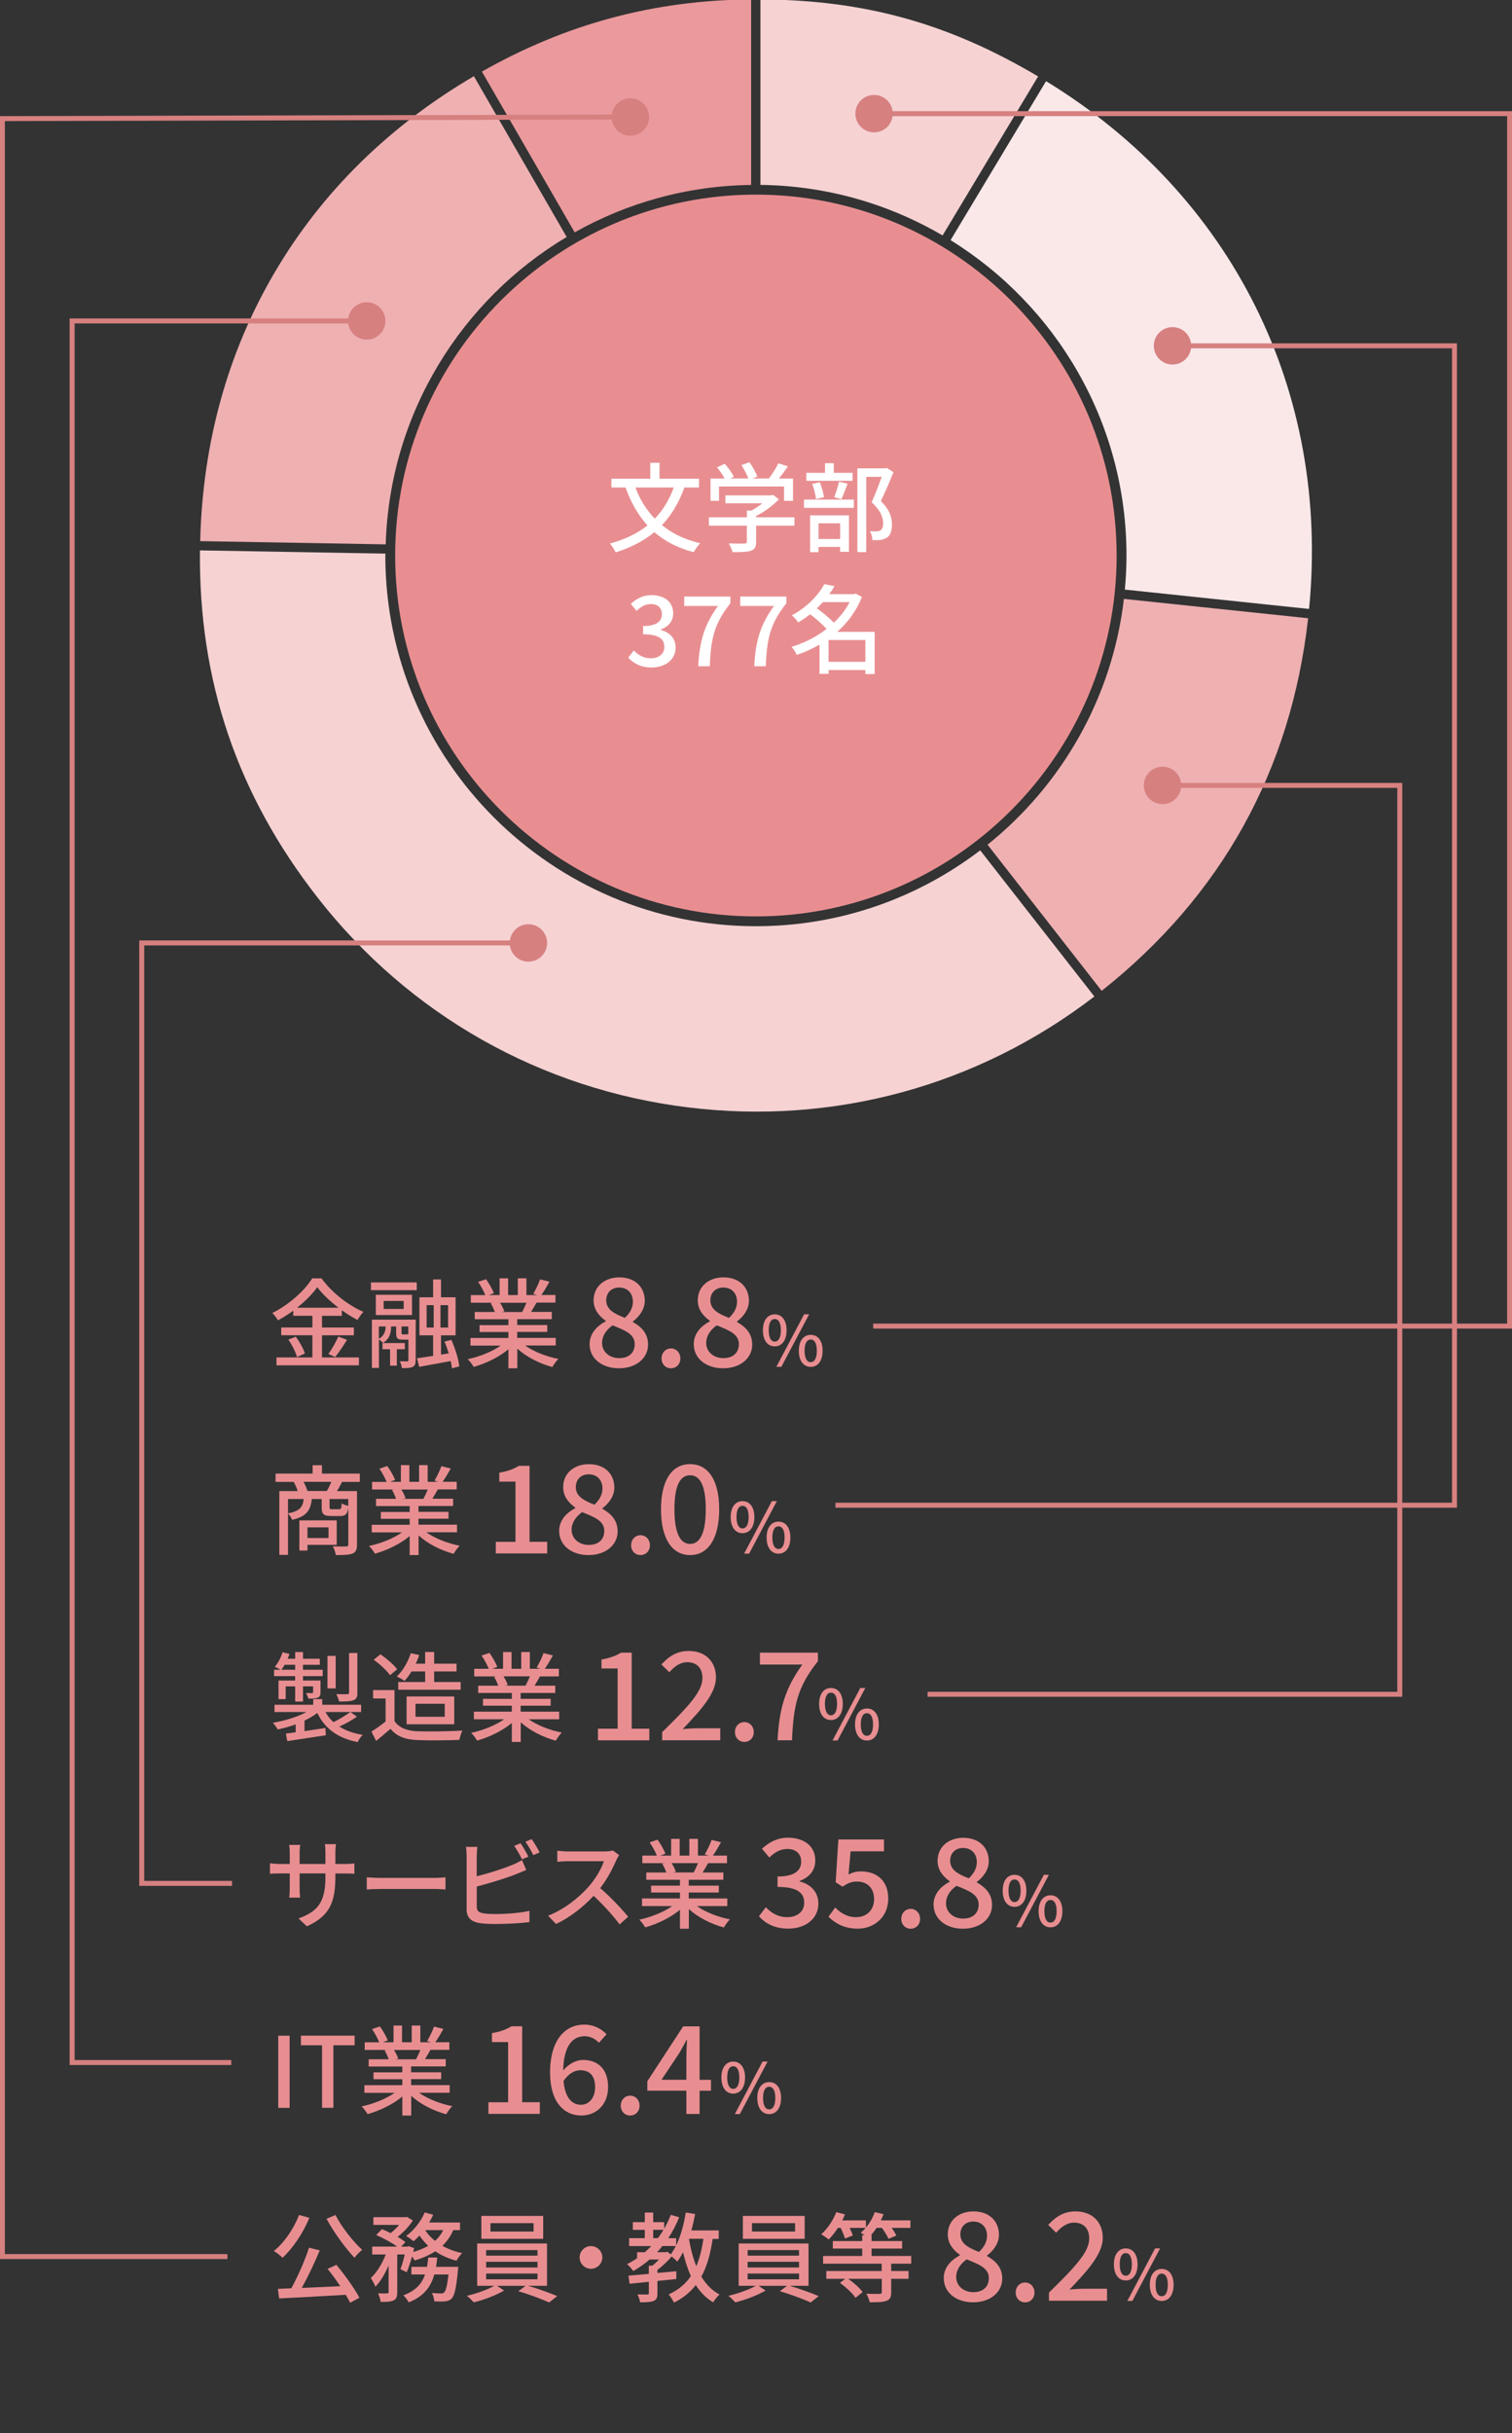 <?xml version="1.0" encoding="UTF-8"?>
<svg id="_デザイン" data-name="デザイン" xmlns="http://www.w3.org/2000/svg" width="304" height="489" viewBox="0 0 304 489">
  <rect x="0" y="0" width="304" height="489" fill="#333333" stroke="none"/>
  <g>
    <g>
      <path d="m151.98,39.11c-39.99,0-72.53,32.54-72.53,72.53s32.54,72.53,72.53,72.53,72.53-32.53,72.53-72.53-32.54-72.53-72.53-72.53Z" fill="#e88e91"/>
      <g>
        <path d="m137.61,97.97c-1.12,3.07-2.61,5.56-4.52,7.56,2.06,1.7,4.62,2.94,7.69,3.64-.43.43-1.02,1.27-1.31,1.8-3.21-.84-5.79-2.19-7.91-4.03-2.13,1.78-4.7,3.09-7.77,4.07-.2-.47-.78-1.33-1.15-1.78,3.01-.82,5.52-2.02,7.54-3.64-1.9-2.08-3.33-4.62-4.41-7.62h-2.84v-1.76h7.81v-3.21h1.86v3.21h7.93v1.76h-2.92Zm-9.85,0c.9,2.41,2.19,4.52,3.89,6.26,1.64-1.68,2.9-3.76,3.82-6.26h-7.71Z" fill="#fff"/>
        <path d="m159.73,105.64h-7.71v3.27c0,1-.25,1.51-1.06,1.78-.8.25-1.96.27-3.66.27-.14-.51-.49-1.25-.76-1.76,1.37.06,2.74.06,3.13.04.39-.02.49-.1.49-.39v-3.21h-7.63v-1.68h7.63v-1.35h.92c.76-.41,1.55-.94,2.21-1.47h-7.44v-1.58h9.18l.39-.1,1.18.88c-1.18,1.25-2.9,2.51-4.58,3.37v.25h7.71v1.68Zm-15.17-4.99h-1.7v-4.48h2.82c-.35-.71-.96-1.59-1.53-2.25l1.57-.71c.7.78,1.49,1.88,1.82,2.62l-.71.33h3.62c-.27-.78-.84-1.86-1.37-2.68l1.58-.59c.67.88,1.33,2.11,1.59,2.9l-.96.37h3.31c.69-.9,1.45-2.13,1.9-3.05l1.92.61c-.57.84-1.21,1.7-1.82,2.45h2.84v4.48h-1.8v-2.88h-13.08v2.88Z" fill="#fff"/>
        <path d="m161.65,100.4h10.02v1.66h-10.02v-1.66Zm9.77-3.78h-9.3v-1.59h3.76v-1.94h1.76v1.94h3.78v1.59Zm-8.54,6.95h7.81v7.32h-1.78v-.98h-4.35v1.06h-1.68v-7.4Zm1.18-3.29c-.08-.82-.39-2.09-.76-3.03l1.51-.33c.43.92.74,2.19.86,3l-1.61.37Zm.51,4.89v3.15h4.35v-3.15h-4.35Zm3.15-5.23c.35-.84.76-2.21.98-3.13l1.72.39c-.43,1.1-.86,2.31-1.25,3.11l-1.45-.37Zm11.92-5.05c-.76,1.86-1.7,4.11-2.54,5.81,1.8,1.78,2.23,3.31,2.23,4.64s-.29,2.23-1,2.7c-.37.25-.8.39-1.31.47-.45.06-1.06.04-1.61.04-.02-.53-.2-1.29-.49-1.8.51.04.98.06,1.33.04.31-.02.57-.08.78-.21.39-.23.53-.74.53-1.45,0-1.13-.51-2.56-2.31-4.19.71-1.53,1.47-3.58,2.02-5.11h-3.11v15.13h-1.78v-16.84h5.62l.29-.08,1.35.84Z" fill="#fff"/>
        <path d="m126.32,132.17l1.1-1.45c.84.86,1.92,1.58,3.41,1.58,1.62,0,2.74-.88,2.74-2.29,0-1.55-1.02-2.54-4.27-2.54v-1.66c2.84,0,3.78-1.04,3.78-2.39,0-1.25-.84-2.02-2.21-2.02-1.12,0-2.06.55-2.88,1.37l-1.17-1.41c1.13-1.04,2.47-1.76,4.13-1.76,2.58,0,4.4,1.33,4.4,3.64,0,1.62-.96,2.7-2.49,3.27v.1c1.66.41,2.98,1.62,2.98,3.52,0,2.53-2.17,4.01-4.82,4.01-2.27,0-3.74-.9-4.7-1.98Z" fill="#fff"/>
        <path d="m144.34,121.78h-6.77v-1.9h9.28v1.37c-3.31,4.13-3.92,7.19-4.15,12.65h-2.31c.26-5.09,1.23-8.32,3.96-12.12Z" fill="#fff"/>
        <path d="m155.61,121.78h-6.78v-1.9h9.28v1.37c-3.31,4.13-3.92,7.19-4.15,12.65h-2.31c.25-5.09,1.23-8.32,3.96-12.12Z" fill="#fff"/>
        <path d="m175.87,135.46h-1.88v-.8h-7.4v.76h-1.82v-5.87c-1.47.84-3.02,1.55-4.58,2.06-.21-.49-.69-1.23-1.04-1.62,2.45-.72,4.91-1.96,7.03-3.58-.8-.92-2.13-2.08-3.29-2.96-.74.57-1.55,1.13-2.41,1.64-.28-.45-.86-1.12-1.29-1.41,3.21-1.74,5.4-4.17,6.54-6.28l2.05.39c-.31.55-.66,1.08-1.04,1.61h4.99l.33-.1,1.23.67c-1.08,2.78-2.84,5.13-4.95,7.01h7.52v8.5Zm-10.43-14.45c-.37.41-.76.84-1.2,1.23,1.18.86,2.54,1.98,3.41,2.9,1.29-1.21,2.39-2.6,3.17-4.13h-5.38Zm8.55,12v-4.39h-7.4v4.39h7.4Z" fill="#fff"/>
      </g>
    </g>
    <path d="m151.03-.12c-19.47.15-37.2,4.9-54.14,14.51l18.65,32.31c10.52-5.93,22.61-9.37,35.48-9.53V-.12Z" fill="#ea999c"/>
    <path d="m113.93,47.62l-18.65-32.31c-17.07,10.02-30.53,23.26-40.01,39.36-9.48,16.1-14.53,34.29-15.02,54.08l37.3.65c.78-26.25,15.19-49.13,36.39-61.78Z" fill="#efb0b2"/>
    <path d="m77.48,111.64c0-.13,0-.25,0-.38l-37.28-.65c-.27,26.23,7.48,49.08,23.69,69.82,18.38,23.52,44.82,38.48,74.45,42.12,29.32,3.6,58.29-4.31,81.69-22.29l-22.95-29.37c-12.53,9.56-28.16,15.25-45.1,15.25-41.08,0-74.51-33.42-74.51-74.51Z" fill="#f6d2d3"/>
    <path d="m198.55,169.75l22.95,29.38c24.11-19.12,38.07-44.3,41.51-74.88l-37.04-3.89c-2.33,19.91-12.53,37.45-27.42,49.4Z" fill="#efb0b2"/>
    <path d="m226.49,111.64c0,2.31-.12,4.59-.33,6.85l37.04,3.89c4.26-43.66-15.45-83.19-52.88-106.07l-19.2,31.95c21.21,13.15,35.37,36.63,35.37,63.37Z" fill="#fae8e9"/>
    <path d="m190.53,45.63l18.19-30.27C190.67,4.67,173.87,0,152.89-.12v37.28c13.34.16,25.84,3.84,36.62,10.16l1.02-1.69Z" fill="#f6d2d3"/>
  </g>
  <g>
    <path d="m55.95,409.11h2.28v14.5h-2.28v-14.5Z" fill="#e88e91"/>
    <path d="m64.75,411.03h-4.25v-1.93h10.8v1.93h-4.27v12.57h-2.28v-12.57Z" fill="#e88e91"/>
    <path d="m84.27,420.59c1.73,1.22,4.27,2.22,6.67,2.68-.41.39-.94,1.14-1.22,1.63-2.56-.69-5.19-2.01-7.04-3.7v3.95h-1.79v-3.82c-1.87,1.57-4.52,2.85-6.98,3.54-.28-.47-.79-1.16-1.2-1.55,2.34-.49,4.9-1.51,6.63-2.73h-6.08v-1.53h7.63v-1.2h-5.8v-1.38h5.8v-1.18h-6.77v-1.46h4.03c-.18-.55-.51-1.26-.83-1.79l.47-.08h-4.46v-1.53h2.91c-.29-.77-.88-1.85-1.44-2.66l1.59-.53c.61.85,1.3,2.05,1.57,2.81l-1,.37h2.16v-3.36h1.71v3.36h1.95v-3.36h1.73v3.36h2.12l-.75-.24c.47-.79,1.08-2.03,1.38-2.91l1.89.47c-.53.96-1.12,1.95-1.63,2.67h2.83v1.53h-3.8c-.37.67-.77,1.32-1.1,1.87h4.17v1.46h-6.96v1.18h6.04v1.38h-6.04v1.2h7.75v1.53h-6.16Zm-5.05-8.61c.35.57.71,1.28.85,1.75l-.57.12h4.15c.29-.53.61-1.24.87-1.87h-5.29Z" fill="#e88e91"/>
    <path d="m98.2,422.49h3.96v-12.1h-3.25v-1.8c1.7-.29,2.9-.74,3.94-1.38h2.14v15.27h3.54v2.34h-10.33v-2.34Z" fill="#e88e91"/>
    <path d="m110.59,416.62c0-6.94,3.25-9.74,6.84-9.74,2.02,0,3.49.86,4.53,1.94l-1.55,1.72c-.66-.79-1.77-1.33-2.85-1.33-2.29,0-4.21,1.72-4.33,6.89,1.06-1.3,2.63-2.12,3.94-2.12,3.03,0,5.09,1.8,5.09,5.44s-2.46,5.73-5.41,5.73c-3.44,0-6.25-2.73-6.25-8.54Zm2.71,1.57c.29,3.27,1.6,4.8,3.52,4.8,1.57,0,2.83-1.33,2.83-3.57s-1.08-3.37-3-3.37c-1.01,0-2.26.57-3.34,2.14Z" fill="#e88e91"/>
    <path d="m124.81,423.18c0-1.18.84-2.02,1.89-2.02s1.89.84,1.89,2.02-.84,1.97-1.89,1.97-1.89-.81-1.89-1.97Z" fill="#e88e91"/>
    <path d="m138,420.16h-7.85v-1.89l7.21-11.04h3.3v10.75h2.29v2.19h-2.29v4.67h-2.66v-4.67Zm0-2.19v-4.45c0-.98.07-2.56.12-3.54h-.1c-.44.89-.93,1.72-1.45,2.63l-3.57,5.36h4.99Z" fill="#e88e91"/>
    <path d="m145.04,417.51c0-2.03.96-3.2,2.38-3.2s2.38,1.17,2.38,3.2-.95,3.24-2.38,3.24-2.38-1.19-2.38-3.24Zm3.61,0c0-1.56-.5-2.26-1.23-2.26s-1.21.7-1.21,2.26.51,2.29,1.21,2.29,1.23-.72,1.23-2.29Zm4.67-3.2h1.01l-5.58,10.55h-1.01l5.58-10.55Zm-1.06,7.32c0-2.04.98-3.2,2.4-3.2s2.38,1.16,2.38,3.2-.96,3.24-2.38,3.24-2.4-1.18-2.4-3.24Zm3.62,0c0-1.57-.51-2.26-1.23-2.26s-1.23.69-1.23,2.26.51,2.29,1.23,2.29,1.23-.72,1.23-2.29Z" fill="#e88e91"/>
  </g>
  <g>
    <path d="m62.2,445.72c-1.3,3.13-3.34,6.12-5.39,8.02-.37-.39-1.24-1.06-1.75-1.36,2.08-1.67,3.97-4.42,5.07-7.24l2.07.57Zm5.43,9.44c1.75,2.08,3.68,4.8,4.64,6.61l-1.87,1c-.24-.47-.53-1-.89-1.59-4.82.29-9.91.55-13.39.73l-.24-1.93c.81-.02,1.71-.06,2.69-.1,1.3-2.36,2.75-5.64,3.56-8.16l2.16.53c-1.02,2.46-2.38,5.33-3.62,7.55,2.4-.1,5.09-.22,7.75-.35-.81-1.2-1.71-2.44-2.56-3.48l1.75-.81Zm-.18-10.01c1.24,2.44,3.58,5.37,5.37,7-.49.37-1.18,1.08-1.55,1.59-1.81-1.91-4.15-5.11-5.62-7.83l1.81-.77Z" fill="#e88e91"/>
    <path d="m91.13,448.18c-.53,1.24-1.28,2.28-2.18,3.15,1.16.67,2.52,1.16,3.97,1.47-.37.35-.9,1.06-1.14,1.53-1.57-.41-3.01-1.04-4.27-1.89-1.2.79-2.62,1.38-4.15,1.85-.1-.22-.29-.51-.51-.81-.33,1.16-.71,2.32-1.08,3.17l-1.26-.63c.32-.77.61-1.87.87-2.95h-1.51v7.55c0,.89-.14,1.38-.73,1.69-.57.26-1.38.3-2.6.3-.06-.49-.29-1.24-.53-1.73.79.04,1.57.04,1.81.02s.31-.06.31-.29v-5.33c-.73,1.69-1.65,3.29-2.66,4.27-.18-.53-.61-1.28-.92-1.75,1.18-1.04,2.3-2.91,3.01-4.72h-2.73v-1.59h5.02c-1.08-.79-2.79-1.71-4.21-2.32l1.14-1.18c.55.22,1.18.49,1.77.79.61-.47,1.2-1.06,1.69-1.65h-5.17v-1.55h6.47l.29-.06,1.18.73c-.73,1.16-1.91,2.38-3.07,3.29.63.35,1.16.73,1.57,1.04l-.85.92h1.22l.28-.1,1.1.39c-.06.26-.12.51-.18.79,1.12-.32,2.12-.73,3.01-1.24-.67-.63-1.26-1.32-1.75-2.07-.39.43-.79.81-1.18,1.14-.35-.29-1.06-.81-1.51-1.04,1.55-1.12,2.95-2.89,3.74-4.74l1.71.47c-.24.53-.51,1.04-.81,1.55h6.2v1.53h-1.36Zm1,7.38s-.02.47-.06.73c-.33,3.52-.69,5.04-1.24,5.62-.39.39-.79.51-1.32.59-.49.04-1.3.04-2.18,0-.04-.51-.24-1.22-.49-1.69.77.08,1.49.1,1.83.1.29,0,.45-.04.63-.22.33-.29.61-1.3.87-3.6h-2.85c-.67,2.42-2.05,4.39-5.15,5.61-.22-.43-.71-1.1-1.08-1.42,2.56-.92,3.76-2.4,4.37-4.19h-2.75v-1.53h3.15c.1-.61.18-1.22.24-1.87h1.81c-.06.65-.14,1.26-.24,1.87h4.48Zm-6.65-7.38c.51.81,1.18,1.51,1.99,2.16.69-.61,1.24-1.34,1.65-2.16h-3.64Z" fill="#e88e91"/>
    <path d="m106.16,459.37c1.99.57,4.37,1.44,5.86,2.07l-1.61,1.28c-1.48-.67-4.13-1.67-6.2-2.26l1.46-1.08h-5.74l1.42.94c-1.57.94-4.09,1.89-6.1,2.38-.33-.37-.92-.98-1.38-1.32,1.89-.43,4.21-1.26,5.51-2.01h-3.44v-8.5h14.04v8.5h-3.82Zm3.05-9.44h-12.43v-4.6h12.43v4.6Zm-11.47,3.38h10.33v-1.12h-10.33v1.12Zm0,2.38h10.33v-1.14h-10.33v1.14Zm0,2.38h10.33v-1.16h-10.33v1.16Zm9.54-11.29h-8.67v1.69h8.67v-1.69Z" fill="#e88e91"/>
    <path d="m121.1,453.67c0,1.26-1.02,2.28-2.28,2.28s-2.28-1.02-2.28-2.28,1.02-2.28,2.28-2.28,2.28,1.02,2.28,2.28Z" fill="#e88e91"/>
    <path d="m143.29,449.93c-.45,3.03-1.14,5.55-2.28,7.59.94,1.55,2.14,2.81,3.66,3.6-.41.35-1,1.08-1.28,1.57-1.44-.85-2.58-2.03-3.5-3.46-1.12,1.44-2.54,2.6-4.37,3.52-.2-.41-.73-1.28-1.08-1.65,1.95-.89,3.4-2.1,4.46-3.68-.65-1.44-1.16-3.05-1.57-4.8-.35.69-.75,1.34-1.16,1.89-.22-.26-.73-.71-1.14-1.04-.79.98-1.87,1.97-2.85,2.71v.61l3.8-.35v1.57c-1.26.14-2.54.25-3.8.39v2.46c0,.85-.14,1.3-.77,1.55-.59.24-1.46.28-2.71.28-.06-.47-.31-1.16-.53-1.59.89.02,1.71.02,1.97.02s.32-.08.32-.29v-2.26c-1.44.16-2.77.28-3.88.39l-.22-1.63c1.14-.1,2.56-.22,4.09-.35v-1.65h.71c.45-.35.92-.81,1.34-1.24h-1.89c-1.02.88-2.12,1.65-3.29,2.32-.22-.37-.88-1.06-1.24-1.4.71-.35,1.38-.75,2.01-1.18v-1.2h1.55c.45-.39.88-.81,1.3-1.24h-4.45v-1.59h3.15v-1.67h-2.4v-1.55h2.4v-1.93h1.69v1.93h2.2v1.32c.51-.88.96-1.81,1.34-2.79l1.69.49c-.61,1.51-1.36,2.93-2.2,4.21h1.59v1.44c.91-1.87,1.55-4.21,1.93-6.61l1.87.31c-.2,1.12-.45,2.22-.75,3.29h5.51v1.71h-1.22Zm-11.01-.14c.39-.53.77-1.08,1.12-1.67h-2.07v1.67h.94Zm1.87,2.73l.71.53c.37-.49.71-1.06,1.02-1.67h-2.7c-.33.43-.69.85-1.06,1.24h1.71l.31-.1Zm4.37-2.6c.33,1.99.81,3.85,1.48,5.51.67-1.57,1.12-3.4,1.42-5.51h-2.89Z" fill="#e88e91"/>
    <path d="m158.74,459.37c1.99.57,4.37,1.44,5.86,2.07l-1.61,1.28c-1.47-.67-4.13-1.67-6.2-2.26l1.46-1.08h-5.74l1.42.94c-1.57.94-4.09,1.89-6.1,2.38-.33-.37-.92-.98-1.38-1.32,1.89-.43,4.21-1.26,5.51-2.01h-3.44v-8.5h14.04v8.5h-3.82Zm3.05-9.44h-12.43v-4.6h12.43v4.6Zm-11.47,3.38h10.33v-1.12h-10.33v1.12Zm0,2.38h10.33v-1.14h-10.33v1.14Zm0,2.38h10.33v-1.16h-10.33v1.16Zm9.54-11.29h-8.67v1.69h8.67v-1.69Z" fill="#e88e91"/>
    <path d="m179.18,454.93v1.47h3.5v1.57h-3.5v2.71c0,.96-.24,1.46-.96,1.71-.73.28-1.81.29-3.36.29-.1-.51-.41-1.26-.67-1.71,1.18.04,2.34.04,2.67.02.35-.02.43-.08.43-.35v-2.67h-6.75c1.1.77,2.32,1.83,2.89,2.66l-1.42,1.16c-.59-.91-1.95-2.14-3.13-3.01l1.06-.81h-3.8v-1.57h11.13v-1.47h-11.78v-1.55h7.87v-1.49h-5.92v-1.51h5.92v-1.18h.47c-.28-.2-.55-.37-.77-.49.35-.29.69-.61.98-.98h-3.21c.26.55.51,1.12.63,1.53l-1.57.61c-.16-.55-.51-1.42-.87-2.14h-.55c-.57.88-1.22,1.71-1.85,2.34-.33-.29-1.08-.81-1.51-1.04,1.24-1.08,2.38-2.79,3.03-4.46l1.75.45c-.16.41-.35.81-.55,1.2h4.76v1.46c.75-.91,1.4-1.99,1.77-3.11l1.77.41c-.16.43-.33.83-.53,1.24h5.94v1.51h-3.76c.37.55.73,1.1.92,1.55l-1.57.65c-.24-.57-.79-1.48-1.32-2.2h-1.08c-.35.55-.73,1.02-1.12,1.47h.12v1.18h6.14v1.51h-6.14v1.49h7.97v1.55h-4.05Z" fill="#e88e91"/>
    <path d="m189.74,457.87c0-2.24,1.57-3.74,3.25-4.62v-.1c-1.35-.96-2.43-2.26-2.43-4.11,0-2.8,2.21-4.62,5.17-4.62,3.15,0,5.12,1.94,5.12,4.72,0,1.82-1.28,3.32-2.39,4.13v.12c1.6.93,3.05,2.19,3.05,4.55,0,2.68-2.36,4.75-5.85,4.75s-5.9-2.02-5.9-4.82Zm9.08,0c0-2.09-1.99-2.8-4.45-3.81-1.23.86-2.12,2.07-2.12,3.54,0,1.79,1.5,3.05,3.44,3.05s3.12-1.08,3.12-2.78Zm-.37-8.56c0-1.62-1.01-2.85-2.78-2.85-1.48,0-2.58.98-2.58,2.58,0,1.89,1.72,2.73,3.74,3.52,1.06-.98,1.62-2.07,1.62-3.25Z" fill="#e88e91"/>
    <path d="m204.21,460.73c0-1.18.84-2.02,1.89-2.02s1.89.84,1.89,2.02-.84,1.97-1.89,1.97-1.89-.81-1.89-1.97Z" fill="#e88e91"/>
    <path d="m210.91,460.73c5.04-4.94,8.09-8.09,8.09-10.85,0-1.92-1.03-3.2-3.08-3.2-1.43,0-2.61.91-3.57,2.02l-1.6-1.57c1.55-1.67,3.15-2.71,5.51-2.71,3.32,0,5.46,2.12,5.46,5.31s-2.93,6.47-6.69,10.4c.91-.1,2.07-.17,2.95-.17h4.6v2.41h-11.68v-1.65Z" fill="#e88e91"/>
    <path d="m223.96,455.06c0-2.03.96-3.2,2.38-3.2s2.38,1.17,2.38,3.2-.95,3.24-2.38,3.24-2.38-1.19-2.38-3.24Zm3.61,0c0-1.56-.5-2.26-1.23-2.26s-1.21.7-1.21,2.26.51,2.29,1.21,2.29,1.23-.72,1.23-2.29Zm4.67-3.2h1.01l-5.58,10.55h-1.01l5.58-10.55Zm-1.06,7.32c0-2.04.98-3.2,2.4-3.2s2.38,1.16,2.38,3.2-.96,3.24-2.38,3.24-2.4-1.18-2.4-3.24Zm3.62,0c0-1.57-.51-2.26-1.23-2.26s-1.23.69-1.23,2.26.51,2.29,1.23,2.29,1.23-.72,1.23-2.29Z" fill="#e88e91"/>
  </g>
  <g>
    <path d="m61.69,387.12l-1.67-1.57c3.68-1.36,5.41-3.05,5.41-8.26v-.79h-5.19v2.95c0,.81.06,1.63.1,1.91h-2.18c.02-.28.1-1.08.1-1.91v-2.95h-1.93c-.92,0-1.73.04-2.05.08v-2.14c.26.06,1.14.16,2.05.16h1.93v-2.26c0-.49-.04-1.06-.12-1.57h2.22c-.04.26-.12.85-.12,1.57v2.26h5.19v-2.28c0-.79-.06-1.44-.1-1.71h2.22c-.04.3-.12.93-.12,1.71v2.28h1.85c.96,0,1.59-.06,1.97-.12v2.09c-.31-.04-1-.06-1.95-.06h-1.87v.67c0,5.07-1.14,7.89-5.74,9.95Z" fill="#e88e91"/>
    <path d="m76.67,377.4h10.7c.94,0,1.71-.08,2.2-.12v2.44c-.43-.02-1.34-.1-2.2-.1h-10.7c-1.08,0-2.26.04-2.93.1v-2.44c.65.04,1.87.12,2.93.12Z" fill="#e88e91"/>
    <path d="m95.85,372.96v4.11c2.32-.57,5.27-1.5,7.18-2.3.65-.26,1.26-.55,1.91-.96l.87,1.99c-.65.26-1.44.61-2.06.85-2.1.85-5.41,1.83-7.89,2.48v4.01c0,.95.41,1.18,1.34,1.38.59.1,1.51.14,2.46.14,2.07,0,5.15-.22,6.79-.65v2.26c-1.79.26-4.74.39-6.9.39-1.22,0-2.4-.06-3.23-.2-1.59-.29-2.5-1.08-2.5-2.73v-10.76c0-.47-.04-1.28-.14-1.81h2.3c-.06.53-.12,1.24-.12,1.81Zm10.39.16l-1.28.55c-.39-.79-1.04-1.97-1.57-2.71l1.28-.53c.49.71,1.18,1.93,1.57,2.69Zm2.26-.85l-1.28.55c-.41-.85-1.04-1.97-1.59-2.69l1.26-.53c.51.73,1.26,1.95,1.61,2.67Z" fill="#e88e91"/>
    <path d="m123.91,373.84c-.69,1.61-1.85,3.84-3.23,5.61,2.03,1.73,4.41,4.27,5.62,5.76l-1.73,1.53c-1.3-1.77-3.27-3.93-5.21-5.74-2.1,2.24-4.76,4.35-7.57,5.66l-1.59-1.67c3.19-1.22,6.14-3.58,8.08-5.76,1.34-1.49,2.66-3.66,3.13-5.19h-7.22c-.77,0-1.83.1-2.14.12v-2.22c.39.06,1.53.14,2.14.14h7.3c.73,0,1.38-.08,1.71-.2l1.28.94c-.14.2-.43.69-.57,1.02Z" fill="#e88e91"/>
    <path d="m140.09,383.05c1.73,1.22,4.27,2.22,6.67,2.68-.41.39-.94,1.14-1.22,1.63-2.56-.69-5.19-2.01-7.04-3.7v3.95h-1.79v-3.81c-1.87,1.57-4.52,2.85-6.98,3.54-.28-.47-.79-1.16-1.2-1.55,2.34-.49,4.9-1.52,6.63-2.73h-6.08v-1.53h7.63v-1.2h-5.8v-1.38h5.8v-1.18h-6.77v-1.46h4.03c-.18-.55-.51-1.26-.83-1.79l.47-.08h-4.46v-1.53h2.91c-.29-.77-.89-1.85-1.44-2.66l1.59-.53c.61.85,1.3,2.05,1.57,2.81l-1,.38h2.16v-3.36h1.71v3.36h1.95v-3.36h1.73v3.36h2.12l-.75-.24c.47-.79,1.08-2.03,1.38-2.91l1.89.47c-.53.96-1.12,1.95-1.63,2.68h2.83v1.53h-3.8c-.37.67-.77,1.32-1.1,1.87h4.17v1.46h-6.96v1.18h6.04v1.38h-6.04v1.2h7.75v1.53h-6.16Zm-5.05-8.62c.35.57.71,1.28.85,1.75l-.57.12h4.15c.29-.53.61-1.24.87-1.87h-5.29Z" fill="#e88e91"/>
    <path d="m152.59,385.12l1.38-1.82c1.06,1.08,2.41,1.99,4.28,1.99,2.04,0,3.44-1.11,3.44-2.88,0-1.94-1.28-3.2-5.36-3.2v-2.09c3.57,0,4.75-1.3,4.75-3,0-1.57-1.06-2.54-2.78-2.54-1.4,0-2.58.69-3.62,1.72l-1.48-1.77c1.43-1.3,3.1-2.21,5.19-2.21,3.25,0,5.53,1.67,5.53,4.57,0,2.04-1.21,3.39-3.12,4.11v.12c2.09.52,3.74,2.04,3.74,4.43,0,3.17-2.73,5.04-6.05,5.04-2.85,0-4.7-1.13-5.9-2.48Z" fill="#e88e91"/>
    <path d="m166.57,385.2l1.35-1.85c1.03,1.03,2.34,1.94,4.23,1.94,2.04,0,3.59-1.38,3.59-3.62s-1.38-3.54-3.44-3.54c-1.16,0-1.85.35-2.9,1.03l-1.38-.88.54-8.61h9.17v2.39h-6.71l-.42,4.65c.79-.39,1.5-.62,2.48-.62,3.03,0,5.51,1.7,5.51,5.48s-2.93,6.03-6.1,6.03c-2.85,0-4.65-1.16-5.93-2.41Z" fill="#e88e91"/>
    <path d="m181.21,385.64c0-1.18.84-2.02,1.89-2.02s1.89.84,1.89,2.02-.84,1.97-1.89,1.97-1.89-.81-1.89-1.97Z" fill="#e88e91"/>
    <path d="m187.69,382.79c0-2.24,1.57-3.74,3.25-4.62v-.1c-1.35-.96-2.43-2.26-2.43-4.11,0-2.8,2.21-4.62,5.17-4.62,3.15,0,5.12,1.94,5.12,4.72,0,1.82-1.28,3.32-2.39,4.13v.12c1.6.93,3.05,2.19,3.05,4.55,0,2.68-2.36,4.75-5.85,4.75s-5.9-2.02-5.9-4.82Zm9.08,0c0-2.09-1.99-2.8-4.45-3.81-1.23.86-2.12,2.06-2.12,3.54,0,1.79,1.5,3.05,3.44,3.05s3.12-1.08,3.12-2.78Zm-.37-8.56c0-1.62-1.01-2.85-2.78-2.85-1.48,0-2.58.98-2.58,2.58,0,1.89,1.72,2.73,3.74,3.52,1.06-.98,1.62-2.07,1.62-3.25Z" fill="#e88e91"/>
    <path d="m201.6,379.97c0-2.03.96-3.2,2.38-3.2s2.38,1.17,2.38,3.2-.95,3.24-2.38,3.24-2.38-1.19-2.38-3.24Zm3.61,0c0-1.56-.5-2.26-1.23-2.26s-1.21.7-1.21,2.26.51,2.29,1.21,2.29,1.23-.72,1.23-2.29Zm4.67-3.2h1.01l-5.58,10.55h-1.01l5.58-10.55Zm-1.06,7.32c0-2.04.98-3.2,2.4-3.2s2.38,1.16,2.38,3.2-.96,3.24-2.38,3.24-2.4-1.18-2.4-3.24Zm3.62,0c0-1.57-.51-2.26-1.23-2.26s-1.23.69-1.23,2.26.51,2.29,1.23,2.29,1.23-.72,1.23-2.29Z" fill="#e88e91"/>
  </g>
  <g>
    <path d="m71.76,344.99c-1.06.77-2.4,1.47-3.54,1.99,1.28.81,2.85,1.38,4.72,1.67-.37.31-.83,1-1.02,1.46-4.01-.79-6.63-2.73-8.12-5.86-.73.55-1.61,1.08-2.58,1.54v2.11c1.34-.2,2.79-.41,4.21-.63l.08,1.46c-2.75.41-5.67.87-7.75,1.18l-.28-1.52c.57-.06,1.24-.16,1.97-.26v-1.59c-1.18.43-2.42.79-3.62,1.02-.2-.39-.65-1-.98-1.34,2.36-.38,4.92-1.16,6.75-2.16h-6.41v-1.46h7.79v-1.12h1.81v1.12h7.81v1.46h-7.16c.41.77.96,1.46,1.61,2.04,1.16-.57,2.54-1.42,3.4-2.04l1.32.94Zm-12.41-8.14h-4.25v-1.28h1.3c-.32-.21-.83-.47-1.14-.61.67-.77,1.22-1.85,1.55-2.91l1.4.35c-.12.31-.24.63-.37.95h1.51v-1.34h1.57v1.34h3.38v1.22h-3.38v1h3.97v1.28h-3.97v.88h3.52v2.32c0,.63-.1.92-.55,1.12-.43.2-1.04.2-1.89.2-.08-.35-.32-.81-.47-1.12.57.02,1.02.02,1.2.02.18-.02.22-.06.22-.2v-1.16h-2.03v3.05h-1.57v-3.05h-1.91v2.56h-1.44v-3.74h3.34v-.88Zm0-1.28v-1h-2.12c-.22.37-.43.71-.65,1h2.77Zm8.14,3.74h-1.65v-6.53h1.65v6.53Zm4.37.87c0,.87-.18,1.26-.79,1.51-.63.24-1.55.26-2.89.26-.1-.45-.33-1.06-.57-1.49.98.04,1.93.04,2.22.02.28-.02.35-.1.35-.31v-7.97h1.67v7.99Z" fill="#e88e91"/>
    <path d="m79.32,345.86c.87,1.36,2.48,1.99,4.64,2.07,2.18.08,6.55.02,9.01-.14-.22.43-.51,1.3-.61,1.87-2.22.1-6.18.14-8.42.04-2.5-.1-4.19-.75-5.43-2.26-.92.81-1.87,1.59-2.89,2.44l-.94-1.89c.89-.55,1.93-1.28,2.85-2.03v-4.62h-2.52v-1.69h4.31v6.21Zm-.9-9.19c-.63-.92-2.05-2.24-3.29-3.11l1.36-1.1c1.22.85,2.69,2.07,3.36,3.01l-1.44,1.2Zm4.31-.75c-.43.71-.92,1.36-1.4,1.89-.35-.28-1.12-.69-1.55-.89,1.22-1.14,2.24-2.91,2.81-4.68l1.71.37c-.2.59-.45,1.18-.71,1.73h1.89v-2.34h1.81v2.34h4.5v1.57h-4.5v2.12h5.33v1.55h-12.55v-1.55h5.41v-2.12h-2.75Zm-.98,10.6v-5.59h9.58v5.59h-9.58Zm1.79-1.5h5.88v-2.62h-5.88v2.62Z" fill="#e88e91"/>
    <path d="m106.29,345.51c1.73,1.22,4.27,2.22,6.67,2.68-.41.39-.94,1.14-1.22,1.63-2.56-.69-5.19-2.01-7.04-3.7v3.95h-1.79v-3.81c-1.87,1.57-4.52,2.85-6.98,3.54-.28-.47-.79-1.16-1.2-1.55,2.34-.49,4.9-1.52,6.63-2.73h-6.08v-1.53h7.63v-1.2h-5.8v-1.38h5.8v-1.18h-6.77v-1.46h4.03c-.18-.55-.51-1.26-.83-1.79l.47-.08h-4.46v-1.53h2.91c-.29-.77-.88-1.85-1.44-2.66l1.59-.53c.61.85,1.3,2.05,1.57,2.81l-1,.38h2.16v-3.36h1.71v3.36h1.95v-3.36h1.73v3.36h2.12l-.75-.24c.47-.79,1.08-2.03,1.38-2.91l1.89.47c-.53.96-1.12,1.95-1.63,2.68h2.83v1.53h-3.8c-.37.67-.77,1.32-1.1,1.87h4.17v1.46h-6.96v1.18h6.04v1.38h-6.04v1.2h7.75v1.53h-6.16Zm-5.05-8.62c.35.57.71,1.28.85,1.75l-.57.12h4.15c.29-.53.61-1.24.87-1.87h-5.29Z" fill="#e88e91"/>
    <path d="m120.22,347.41h3.96v-12.1h-3.25v-1.8c1.7-.29,2.9-.74,3.94-1.38h2.14v15.28h3.54v2.34h-10.33v-2.34Z" fill="#e88e91"/>
    <path d="m133.14,348.1c5.04-4.94,8.09-8.09,8.09-10.85,0-1.92-1.03-3.2-3.08-3.2-1.43,0-2.61.91-3.57,2.02l-1.6-1.57c1.55-1.67,3.15-2.71,5.51-2.71,3.32,0,5.46,2.12,5.46,5.31s-2.93,6.47-6.69,10.4c.91-.1,2.07-.17,2.95-.17h4.6v2.41h-11.68v-1.65Z" fill="#e88e91"/>
    <path d="m147.77,348.1c0-1.18.84-2.02,1.89-2.02s1.89.84,1.89,2.02-.84,1.97-1.89,1.97-1.89-.81-1.89-1.97Z" fill="#e88e91"/>
    <path d="m161.3,334.52h-8.51v-2.39h11.66v1.72c-4.16,5.19-4.92,9.03-5.21,15.89h-2.9c.32-6.39,1.55-10.45,4.97-15.22Z" fill="#e88e91"/>
    <path d="m164.69,342.43c0-2.03.96-3.2,2.38-3.2s2.38,1.17,2.38,3.2-.95,3.24-2.38,3.24-2.38-1.19-2.38-3.24Zm3.61,0c0-1.56-.5-2.26-1.23-2.26s-1.21.7-1.21,2.26.51,2.29,1.21,2.29,1.23-.72,1.23-2.29Zm4.67-3.2h1.01l-5.58,10.55h-1.01l5.58-10.55Zm-1.06,7.32c0-2.04.98-3.2,2.4-3.2s2.38,1.16,2.38,3.2-.96,3.24-2.38,3.24-2.4-1.18-2.4-3.24Zm3.62,0c0-1.57-.51-2.26-1.23-2.26s-1.23.69-1.23,2.26.51,2.29,1.23,2.29,1.23-.72,1.23-2.29Z" fill="#e88e91"/>
  </g>
  <g>
    <path d="m68.79,297.81c-.37.69-.71,1.32-1.04,1.85h4.03v10.74c0,.96-.2,1.51-.89,1.81-.71.28-1.77.31-3.36.31-.08-.49-.35-1.28-.61-1.77,1.18.06,2.32.04,2.66.04.35-.02.45-.12.45-.41v-7.3c-.2,1.26-.63,1.59-1.63,1.59h-1.83c-1.53,0-1.89-.39-1.89-1.77v-1.65h-1.99c-.24,2.28-1.04,3.5-3.95,4.19-.14-.37-.49-.96-.83-1.26v8.3h-1.75v-12.82h3.7c-.2-.59-.49-1.3-.81-1.85h-3.64v-1.67h7.45v-1.67h1.87v1.67h7.61v1.67h-3.56Zm-10.88,6.33c2.36-.47,2.97-1.26,3.15-2.89h-3.15v2.89Zm3.91,6.33v1.14h-1.63v-6.06h7.51v4.92h-5.88Zm3.89-10.82c.32-.53.67-1.26.91-1.85h-5.59c.33.59.63,1.32.79,1.85h3.89Zm-3.89,7.3v2.14h4.23v-2.14h-4.23Zm8.2-5.7h-3.76v1.63c0,.39.06.43.51.43h1.42c.37,0,.45-.14.51-1.2.28.22.87.43,1.32.51v-1.38Z" fill="#e88e91"/>
    <path d="m85.75,307.96c1.73,1.22,4.27,2.22,6.67,2.68-.41.39-.94,1.14-1.22,1.63-2.56-.69-5.19-2.01-7.04-3.7v3.95h-1.79v-3.82c-1.87,1.57-4.52,2.85-6.98,3.54-.28-.47-.79-1.16-1.2-1.55,2.34-.49,4.9-1.51,6.63-2.73h-6.08v-1.53h7.63v-1.2h-5.8v-1.38h5.8v-1.18h-6.77v-1.46h4.03c-.18-.55-.51-1.26-.83-1.79l.47-.08h-4.46v-1.53h2.91c-.29-.77-.88-1.85-1.44-2.66l1.59-.53c.61.85,1.3,2.05,1.57,2.81l-1,.37h2.16v-3.36h1.71v3.36h1.95v-3.36h1.73v3.36h2.12l-.75-.24c.47-.79,1.08-2.03,1.38-2.91l1.89.47c-.53.96-1.12,1.95-1.63,2.67h2.83v1.53h-3.8c-.37.67-.77,1.32-1.1,1.87h4.17v1.46h-6.96v1.18h6.04v1.38h-6.04v1.2h7.75v1.53h-6.16Zm-5.05-8.61c.35.57.71,1.28.85,1.75l-.57.12h4.15c.29-.53.61-1.24.87-1.87h-5.29Z" fill="#e88e91"/>
    <path d="m99.68,309.86h3.96v-12.1h-3.25v-1.8c1.7-.29,2.9-.74,3.94-1.38h2.14v15.27h3.54v2.34h-10.33v-2.34Z" fill="#e88e91"/>
    <path d="m112.42,307.7c0-2.24,1.57-3.74,3.25-4.62v-.1c-1.35-.96-2.44-2.26-2.44-4.11,0-2.8,2.21-4.62,5.17-4.62,3.15,0,5.12,1.94,5.12,4.72,0,1.82-1.28,3.32-2.39,4.13v.12c1.6.93,3.05,2.19,3.05,4.55,0,2.68-2.36,4.75-5.85,4.75s-5.9-2.02-5.9-4.82Zm9.08,0c0-2.09-1.99-2.8-4.45-3.81-1.23.86-2.12,2.07-2.12,3.54,0,1.79,1.5,3.05,3.44,3.05s3.12-1.08,3.12-2.78Zm-.37-8.56c0-1.62-1.01-2.85-2.78-2.85-1.48,0-2.58.98-2.58,2.58,0,1.89,1.72,2.73,3.74,3.52,1.06-.98,1.62-2.07,1.62-3.25Z" fill="#e88e91"/>
    <path d="m126.89,310.55c0-1.18.84-2.02,1.89-2.02s1.89.84,1.89,2.02-.84,1.97-1.89,1.97-1.89-.81-1.89-1.97Z" fill="#e88e91"/>
    <path d="m132.9,303.32c0-5.93,2.26-9.08,5.85-9.08s5.85,3.17,5.85,9.08-2.24,9.2-5.85,9.2-5.85-3.27-5.85-9.2Zm9,0c0-5.07-1.3-6.84-3.15-6.84s-3.15,1.77-3.15,6.84,1.3,6.96,3.15,6.96,3.15-1.89,3.15-6.96Z" fill="#e88e91"/>
    <path d="m146.91,304.88c0-2.03.96-3.2,2.38-3.2s2.38,1.17,2.38,3.2-.95,3.24-2.38,3.24-2.38-1.19-2.38-3.24Zm3.61,0c0-1.56-.5-2.26-1.23-2.26s-1.21.7-1.21,2.26.51,2.29,1.21,2.29,1.23-.72,1.23-2.29Zm4.67-3.2h1.01l-5.58,10.55h-1.01l5.58-10.55Zm-1.06,7.32c0-2.04.98-3.2,2.4-3.2s2.38,1.16,2.38,3.2-.96,3.24-2.38,3.24-2.4-1.18-2.4-3.24Zm3.62,0c0-1.57-.51-2.26-1.23-2.26s-1.23.69-1.23,2.26.51,2.29,1.23,2.29,1.23-.72,1.23-2.29Z" fill="#e88e91"/>
  </g>
  <g>
    <path d="m64.74,272.8h7.43v1.59h-16.58v-1.59h7.22v-4.46h-6.27v-1.57h6.27v-2.34h-3.85v-1.02c-.98.71-2.01,1.36-3.07,1.93-.22-.41-.75-1.1-1.14-1.47,3.34-1.65,6.55-4.54,8.02-6.96h1.87c2.08,2.87,5.37,5.41,8.42,6.73-.43.47-.87,1.1-1.18,1.63-1.04-.53-2.1-1.2-3.15-1.95v1.12h-3.99v2.34h6.41v1.57h-6.41v4.46Zm-5.27-4.17c.77,1.04,1.55,2.44,1.83,3.38l-1.59.71c-.24-.94-.98-2.42-1.73-3.5l1.5-.59Zm8.59-5.82c-1.71-1.3-3.25-2.75-4.27-4.13-.94,1.34-2.38,2.79-4.07,4.13h8.34Zm-2.03,9.3c.67-.92,1.51-2.42,1.99-3.5l1.75.65c-.77,1.24-1.65,2.58-2.38,3.46l-1.36-.61Z" fill="#e88e91"/>
    <path d="m74.58,257.73h9.21v1.55h-9.21v-1.55Zm8.99,15.62c0,.69-.12,1.1-.61,1.36-.45.22-1.14.24-2.16.24-.04-.39-.22-.98-.41-1.38.67.02,1.28.02,1.46.02.2,0,.26-.06.26-.26v-4.11h-1.22c-1.02,0-1.24-.28-1.24-1.34v-1.3h-1.02v.02c0,1.08-.18,2.38-1.63,3.3-.18-.22-.53-.53-.81-.71v5.72h-1.42v-9.7h8.81v8.12Zm-.73-9.07h-7.28v-4.07h7.28v4.07Zm-6.67,4.78c1.2-.67,1.36-1.73,1.36-2.48h-1.36v2.48Zm.73.85h4.5v1.24h-1.61v3.3h-1.36v-3.3h-1.53v-1.24Zm4.27-8.46h-4.03v1.61h4.03v-1.61Zm.59,6.73c.24,0,.29-.04.33-.16v-1.44h-1.36v1.28c0,.29.04.31.28.31h.75Zm9.11,6.81c-.04-.41-.14-.92-.26-1.46-2.24.41-4.56.85-6.33,1.16l-.43-1.73c.88-.12,2.01-.28,3.23-.47v-4.13h-2.75v-7.65h2.75v-3.58h1.59v3.58h2.93v7.65h-2.93v3.87l1.55-.25c-.26-.81-.53-1.63-.85-2.36l1.38-.35c.77,1.71,1.46,3.93,1.59,5.33l-1.47.39Zm-5.09-8.2h1.42v-4.5h-1.42v4.5Zm4.31-4.5h-1.53v4.5h1.53v-4.5Z" fill="#e88e91"/>
    <path d="m105.6,270.42c1.73,1.22,4.27,2.22,6.67,2.68-.41.39-.94,1.14-1.22,1.63-2.56-.69-5.19-2.01-7.04-3.7v3.95h-1.79v-3.82c-1.87,1.57-4.52,2.85-6.98,3.54-.28-.47-.79-1.16-1.2-1.55,2.34-.49,4.9-1.51,6.63-2.73h-6.08v-1.53h7.63v-1.2h-5.8v-1.38h5.8v-1.18h-6.77v-1.46h4.03c-.18-.55-.51-1.26-.83-1.79l.47-.08h-4.46v-1.53h2.91c-.29-.77-.89-1.85-1.44-2.66l1.59-.53c.61.85,1.3,2.05,1.57,2.81l-1,.37h2.16v-3.36h1.71v3.36h1.95v-3.36h1.73v3.36h2.12l-.75-.24c.47-.79,1.08-2.03,1.38-2.91l1.89.47c-.53.96-1.12,1.95-1.63,2.67h2.83v1.53h-3.8c-.37.67-.77,1.32-1.1,1.87h4.17v1.46h-6.96v1.18h6.04v1.38h-6.04v1.2h7.75v1.53h-6.16Zm-5.05-8.61c.35.57.71,1.28.85,1.75l-.57.12h4.15c.29-.53.61-1.24.87-1.87h-5.29Z" fill="#e88e91"/>
    <path d="m118.54,270.16c0-2.24,1.57-3.74,3.25-4.62v-.1c-1.35-.96-2.44-2.26-2.44-4.11,0-2.8,2.21-4.62,5.17-4.62,3.15,0,5.12,1.94,5.12,4.72,0,1.82-1.28,3.32-2.39,4.13v.12c1.6.93,3.05,2.19,3.05,4.55,0,2.68-2.36,4.75-5.85,4.75s-5.9-2.02-5.9-4.82Zm9.08,0c0-2.09-1.99-2.8-4.45-3.81-1.23.86-2.12,2.07-2.12,3.54,0,1.79,1.5,3.05,3.44,3.05s3.12-1.08,3.12-2.78Zm-.37-8.56c0-1.62-1.01-2.85-2.78-2.85-1.48,0-2.58.98-2.58,2.58,0,1.89,1.72,2.73,3.74,3.52,1.06-.98,1.62-2.07,1.62-3.25Z" fill="#e88e91"/>
    <path d="m133.01,273.01c0-1.18.84-2.02,1.89-2.02s1.89.84,1.89,2.02-.84,1.97-1.89,1.97-1.89-.81-1.89-1.97Z" fill="#e88e91"/>
    <path d="m139.48,270.16c0-2.24,1.57-3.74,3.25-4.62v-.1c-1.35-.96-2.44-2.26-2.44-4.11,0-2.8,2.21-4.62,5.17-4.62,3.15,0,5.12,1.94,5.12,4.72,0,1.82-1.28,3.32-2.39,4.13v.12c1.6.93,3.05,2.19,3.05,4.55,0,2.68-2.36,4.75-5.85,4.75s-5.9-2.02-5.9-4.82Zm9.08,0c0-2.09-1.99-2.8-4.45-3.81-1.23.86-2.12,2.07-2.12,3.54,0,1.79,1.5,3.05,3.44,3.05s3.12-1.08,3.12-2.78Zm-.37-8.56c0-1.62-1.01-2.85-2.78-2.85-1.48,0-2.58.98-2.58,2.58,0,1.89,1.72,2.73,3.74,3.52,1.06-.98,1.62-2.07,1.62-3.25Z" fill="#e88e91"/>
    <path d="m153.39,267.34c0-2.03.96-3.2,2.38-3.2s2.38,1.17,2.38,3.2-.95,3.24-2.38,3.24-2.38-1.19-2.38-3.24Zm3.61,0c0-1.56-.5-2.26-1.23-2.26s-1.21.7-1.21,2.26.51,2.29,1.21,2.29,1.23-.72,1.23-2.29Zm4.67-3.2h1.01l-5.58,10.55h-1.01l5.58-10.55Zm-1.06,7.32c0-2.04.98-3.2,2.4-3.2s2.38,1.16,2.38,3.2-.96,3.24-2.38,3.24-2.4-1.18-2.4-3.24Zm3.62,0c0-1.57-.51-2.26-1.23-2.26s-1.23.69-1.23,2.26.51,2.29,1.23,2.29,1.23-.72,1.23-2.29Z" fill="#e88e91"/>
  </g>
  <g>
    <polyline points="175.56 22.84 303.52 22.84 303.52 266.5 175.56 266.5" fill="none" stroke="#d78080"/>
    <circle cx="175.74" cy="22.84" r="3.76" fill="#d78080"/>
  </g>
  <g>
    <polyline points="235.56 69.5 292.44 69.5 292.44 302.5 167.98 302.5" fill="none" stroke="#d78080"/>
    <circle cx="235.74" cy="69.5" r="3.76" fill="#d78080"/>
  </g>
  <g>
    <polyline points="233.56 157.84 281.44 157.84 281.44 340.5 186.5 340.5" fill="none" stroke="#d78080"/>
    <circle cx="233.74" cy="157.84" r="3.76" fill="#d78080"/>
  </g>
  <g>
    <polyline points="126.93 23.51 .48 23.84 .48 453.5 45.72 453.5" fill="none" stroke="#d78080"/>
    <path d="m126.73,19.75c2.08,0,3.76,1.67,3.77,3.75s-1.67,3.76-3.75,3.77-3.76-1.67-3.77-3.75c0-2.08,1.67-3.76,3.75-3.77Z" fill="#d78080"/>
  </g>
  <g>
    <polyline points="106.43 189.5 28.5 189.5 28.5 378.5 46.65 378.5" fill="none" stroke="#d78080"/>
    <circle cx="106.24" cy="189.5" r="3.76" fill="#d78080"/>
  </g>
  <g>
    <polyline points="73.93 64.5 14.5 64.5 14.5 414.5 46.5 414.5" fill="none" stroke="#d78080"/>
    <circle cx="73.74" cy="64.5" r="3.76" fill="#d78080"/>
  </g>
</svg>